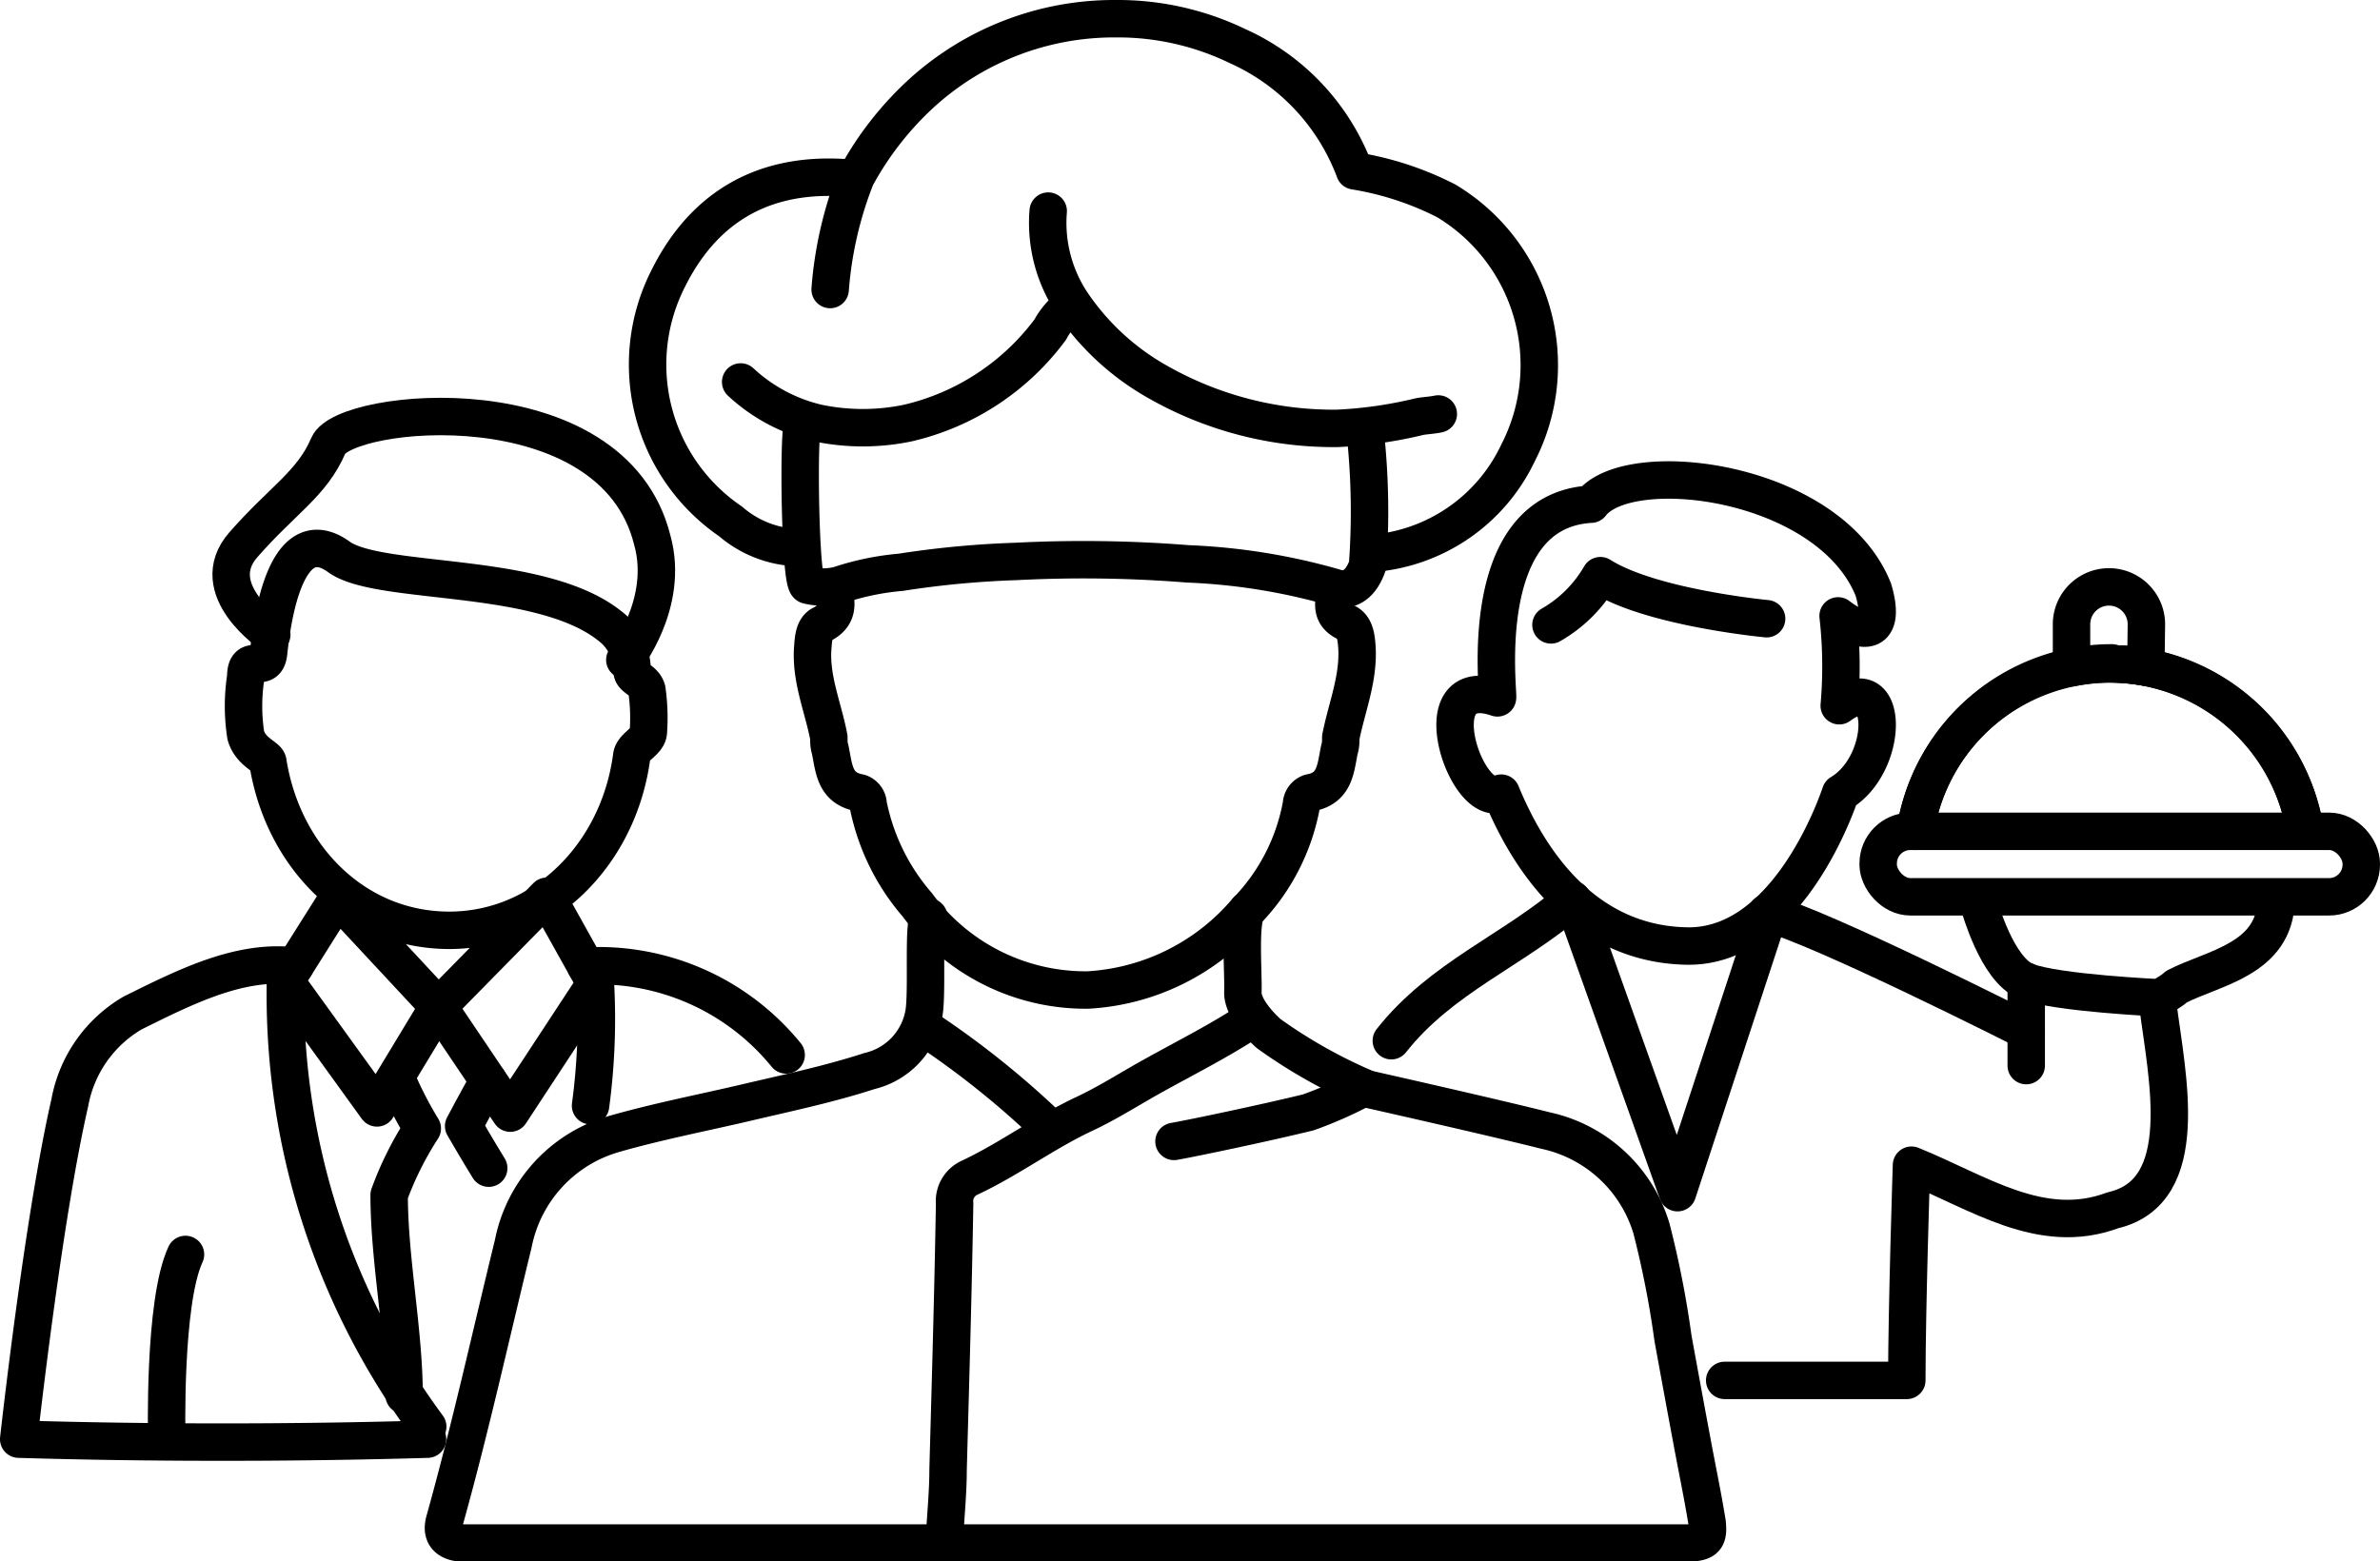 <svg xmlns="http://www.w3.org/2000/svg" viewBox="0 0 127.15 83.42"><defs><style>.cls-1{fill:none;stroke:#000;stroke-linecap:round;stroke-linejoin:round;stroke-width:2px;}</style></defs><g id="Слой_2" data-name="Слой 2"><g id="штат"><path class="cls-1" d="M105.75,48.44c0-.09.91,3.37,2.5,4s7.17.88,7.17.88"/><line class="cls-1" x1="108.25" y1="56.94" x2="108.25" y2="52.43"/><path class="cls-1" d="M108.25,55.08s-11-5.57-13.87-6.3"/><path class="cls-1" d="M84.07,48.17l5.55,15.56,4.91-14.95"/><path class="cls-1" d="M82.86,33.39a7.15,7.15,0,0,0,2.64-2.63c2.71,1.72,8.88,2.3,8.88,2.3"/><rect class="cls-1" x="100.34" y="44.42" width="25.81" height="3.5" rx="1.72"/><path class="cls-1" d="M114.67,33.36a2,2,0,0,0-4,0v2.32a10.66,10.66,0,0,1,2.12-.21,11.26,11.26,0,0,1,1.85.18Z"/><path class="cls-1" d="M80,37.29c.12,0-1.3-10,5-10.35,2-2.62,12.71-1.33,15.08,4.56.71,2.39-.52,2.48-1.88,1.41a24.1,24.1,0,0,1,.06,4.8c2.69-2,2.69,3.11.07,4.67-.1.28-2.73,8.27-8.21,8.17S81.69,46,80.2,42.38C78.35,43.35,75.83,35.86,80,37.29Z"/><path class="cls-1" d="M102.32,44.42a10.54,10.54,0,0,1,20.82-.1"/><path class="cls-1" d="M92.14,73.76h9.73c0-3.84.25-11.5.25-11.5h0c3.58,1.45,6.93,3.84,10.76,2.41,4.31-1,2.88-7.19,2.4-11,0-.47.48-.47,1-.95,1.92-1,5.27-1.44,5.32-4.64"/><path class="cls-1" d="M84,48.06c-3.14,2.72-7,4.16-9.67,7.55"/><path class="cls-1" d="M112.82,35.47a10.63,10.63,0,0,1,10.32,8.85"/><path class="cls-1" d="M102.32,44.42a10.61,10.61,0,0,1,10.5-9"/><path class="cls-1" d="M49.62,49c-.32.38-.06,4-.26,5.15a3.85,3.85,0,0,1-2.91,3.08c-2.15.7-4.39,1.17-6.6,1.69s-4.69,1-7,1.66a7.62,7.62,0,0,0-5.43,5.88c-1.21,4.94-2.3,9.9-3.67,14.8-.2.72.12,1.13.92,1.19.18,0,65.43,0,65.62,0,.84-.06,1-.26.91-1.1-.24-1.48-.55-2.94-.82-4.41-.34-1.81-.67-3.62-1-5.42a51.61,51.61,0,0,0-1.15-5.87,7.57,7.57,0,0,0-5.66-5.24c-2.89-.73-9.74-2.27-9.74-2.27a21.72,21.72,0,0,1-2.94,1.3c-2.33.57-6.19,1.38-7.17,1.55"/><path class="cls-1" d="M73.3,29.57a9.42,9.42,0,0,0,7.79-5.35,10.24,10.24,0,0,0-3.83-13.49,16.52,16.52,0,0,0-4.89-1.6,11.85,11.85,0,0,0-6.24-6.66A14.7,14.7,0,0,0,59.61,1a15.29,15.29,0,0,0-10.4,4,17.13,17.13,0,0,0-3.48,4.47,20.53,20.53,0,0,0-1.38,6"/><path class="cls-1" d="M45.55,9.53C39.91,9,37.14,12,35.71,14.86a10.14,10.14,0,0,0,3.32,13,5.75,5.75,0,0,0,3.39,1.39"/><path class="cls-1" d="M72.94,23.13a39.22,39.22,0,0,1,.12,7.09c-.31.89-.9,1.47-1.77,1.17a33,33,0,0,0-7.82-1.26A70.45,70.45,0,0,0,54.28,30a50.74,50.74,0,0,0-6.16.58,14.22,14.22,0,0,0-3.32.69,3.48,3.48,0,0,1-1.64,0c-.43-.05-.52-8.2-.28-8.53"/><path class="cls-1" d="M66.59,54.66c-1.55,1-3.23,1.85-4.87,2.76-1.26.69-2.47,1.48-3.77,2.09-2.14,1-4,2.41-6.15,3.42A1.37,1.37,0,0,0,51,64.31c-.08,4.75-.22,9.49-.35,14.24,0,1.17-.12,2.33-.18,3.49"/><path class="cls-1" d="M44.54,31.5c.17.75.26,1.41-.63,1.86-.43.21-.45.77-.49,1.26-.12,1.67.56,3.19.86,4.78,0,.22,0,.43.07.64.21,1,.22,2.08,1.56,2.32a.67.67,0,0,1,.47.62A11.64,11.64,0,0,0,49,48.34a11.16,11.16,0,0,0,9.12,4.56,12,12,0,0,0,8.52-4.27"/><path class="cls-1" d="M71.37,31.5c-.12.68-.33,1.34.55,1.76.46.22.53.75.57,1.27.12,1.7-.54,3.25-.86,4.87,0,.22,0,.43-.07.64-.21,1-.22,2.08-1.56,2.32a.68.68,0,0,0-.47.62,11,11,0,0,1-2.88,5.65c-.46.48-.21,3.36-.25,4.37s1.38,2.23,1.38,2.23a27.2,27.2,0,0,0,5.06,2.87"/><path class="cls-1" d="M56,11.28a7.72,7.72,0,0,0,1.27,4.91,13.53,13.53,0,0,0,4.41,4.12,19,19,0,0,0,9.76,2.58,23.11,23.11,0,0,0,4.4-.63c.33-.06.68-.07,1-.14"/><path class="cls-1" d="M57.22,16.33a3.8,3.8,0,0,0-1.11,1.28,13.18,13.18,0,0,1-7.63,5,11.79,11.79,0,0,1-4.77,0,9.06,9.06,0,0,1-4.14-2.2"/><path class="cls-1" d="M49.41,54.93a47.45,47.45,0,0,1,6.66,5.33"/><g id="Слой_6" data-name="Слой 6"><polygon class="cls-1" points="23.42 53.78 29.21 47.89 31.81 52.55 27.26 59.48 23.42 53.78"/><path class="cls-1" d="M26.11,62.42c-.57-.92-1.34-2.25-1.34-2.25s.67-1.27,1.32-2.42"/><path class="cls-1" d="M21.35,58a20.5,20.5,0,0,0,1.21,2.3,17.64,17.64,0,0,0-1.77,3.55c0,3.46.79,7.24.8,10.7"/><path class="cls-1" d="M14.52,33.91S10.91,31.5,13,29.11s3.67-3.26,4.54-5.3,15.2-3.46,17.31,5.06c.94,3.39-1.47,6.39-1.47,6.39"/><path class="cls-1" d="M15.76,51.62c-2.93-.36-5.8,1.08-8.68,2.51a7,7,0,0,0-3.35,4.79C2.3,65.14,1,76.9,1,76.9H1c7,.21,14.7.21,21.84,0"/><path class="cls-1" d="M8.91,76.9s-.19-7.32,1-9.87"/><path class="cls-1" d="M31.55,59.08a34.79,34.79,0,0,0,.26-6.53"/><path class="cls-1" d="M15.25,52.43a38.82,38.82,0,0,0,7.6,23.8"/><path class="cls-1" d="M31.29,51.62A12.92,12.92,0,0,1,42,56.37"/><g id="Слой_8" data-name="Слой 8"><path class="cls-1" d="M34.64,39.08c0,.55-.82.79-.89,1.32C33.06,45.67,29,49.71,24,49.71s-8.89-3.9-9.69-9c-.05-.28-.92-.52-1.18-1.42a10.23,10.23,0,0,1,0-3.12c0-1.39,1.09-.08,1.22-1.29.43-4.05,1.6-6.68,3.76-5.12s10.71.71,14.45,3.67a3,3,0,0,1,1.21,2.43c0,.38.65.47.79,1A10.57,10.57,0,0,1,34.64,39.08Z"/><polygon class="cls-1" points="18.04 48 15.25 52.43 20.14 59.2 23.42 53.78 18.04 48"/></g></g></g></g></svg>